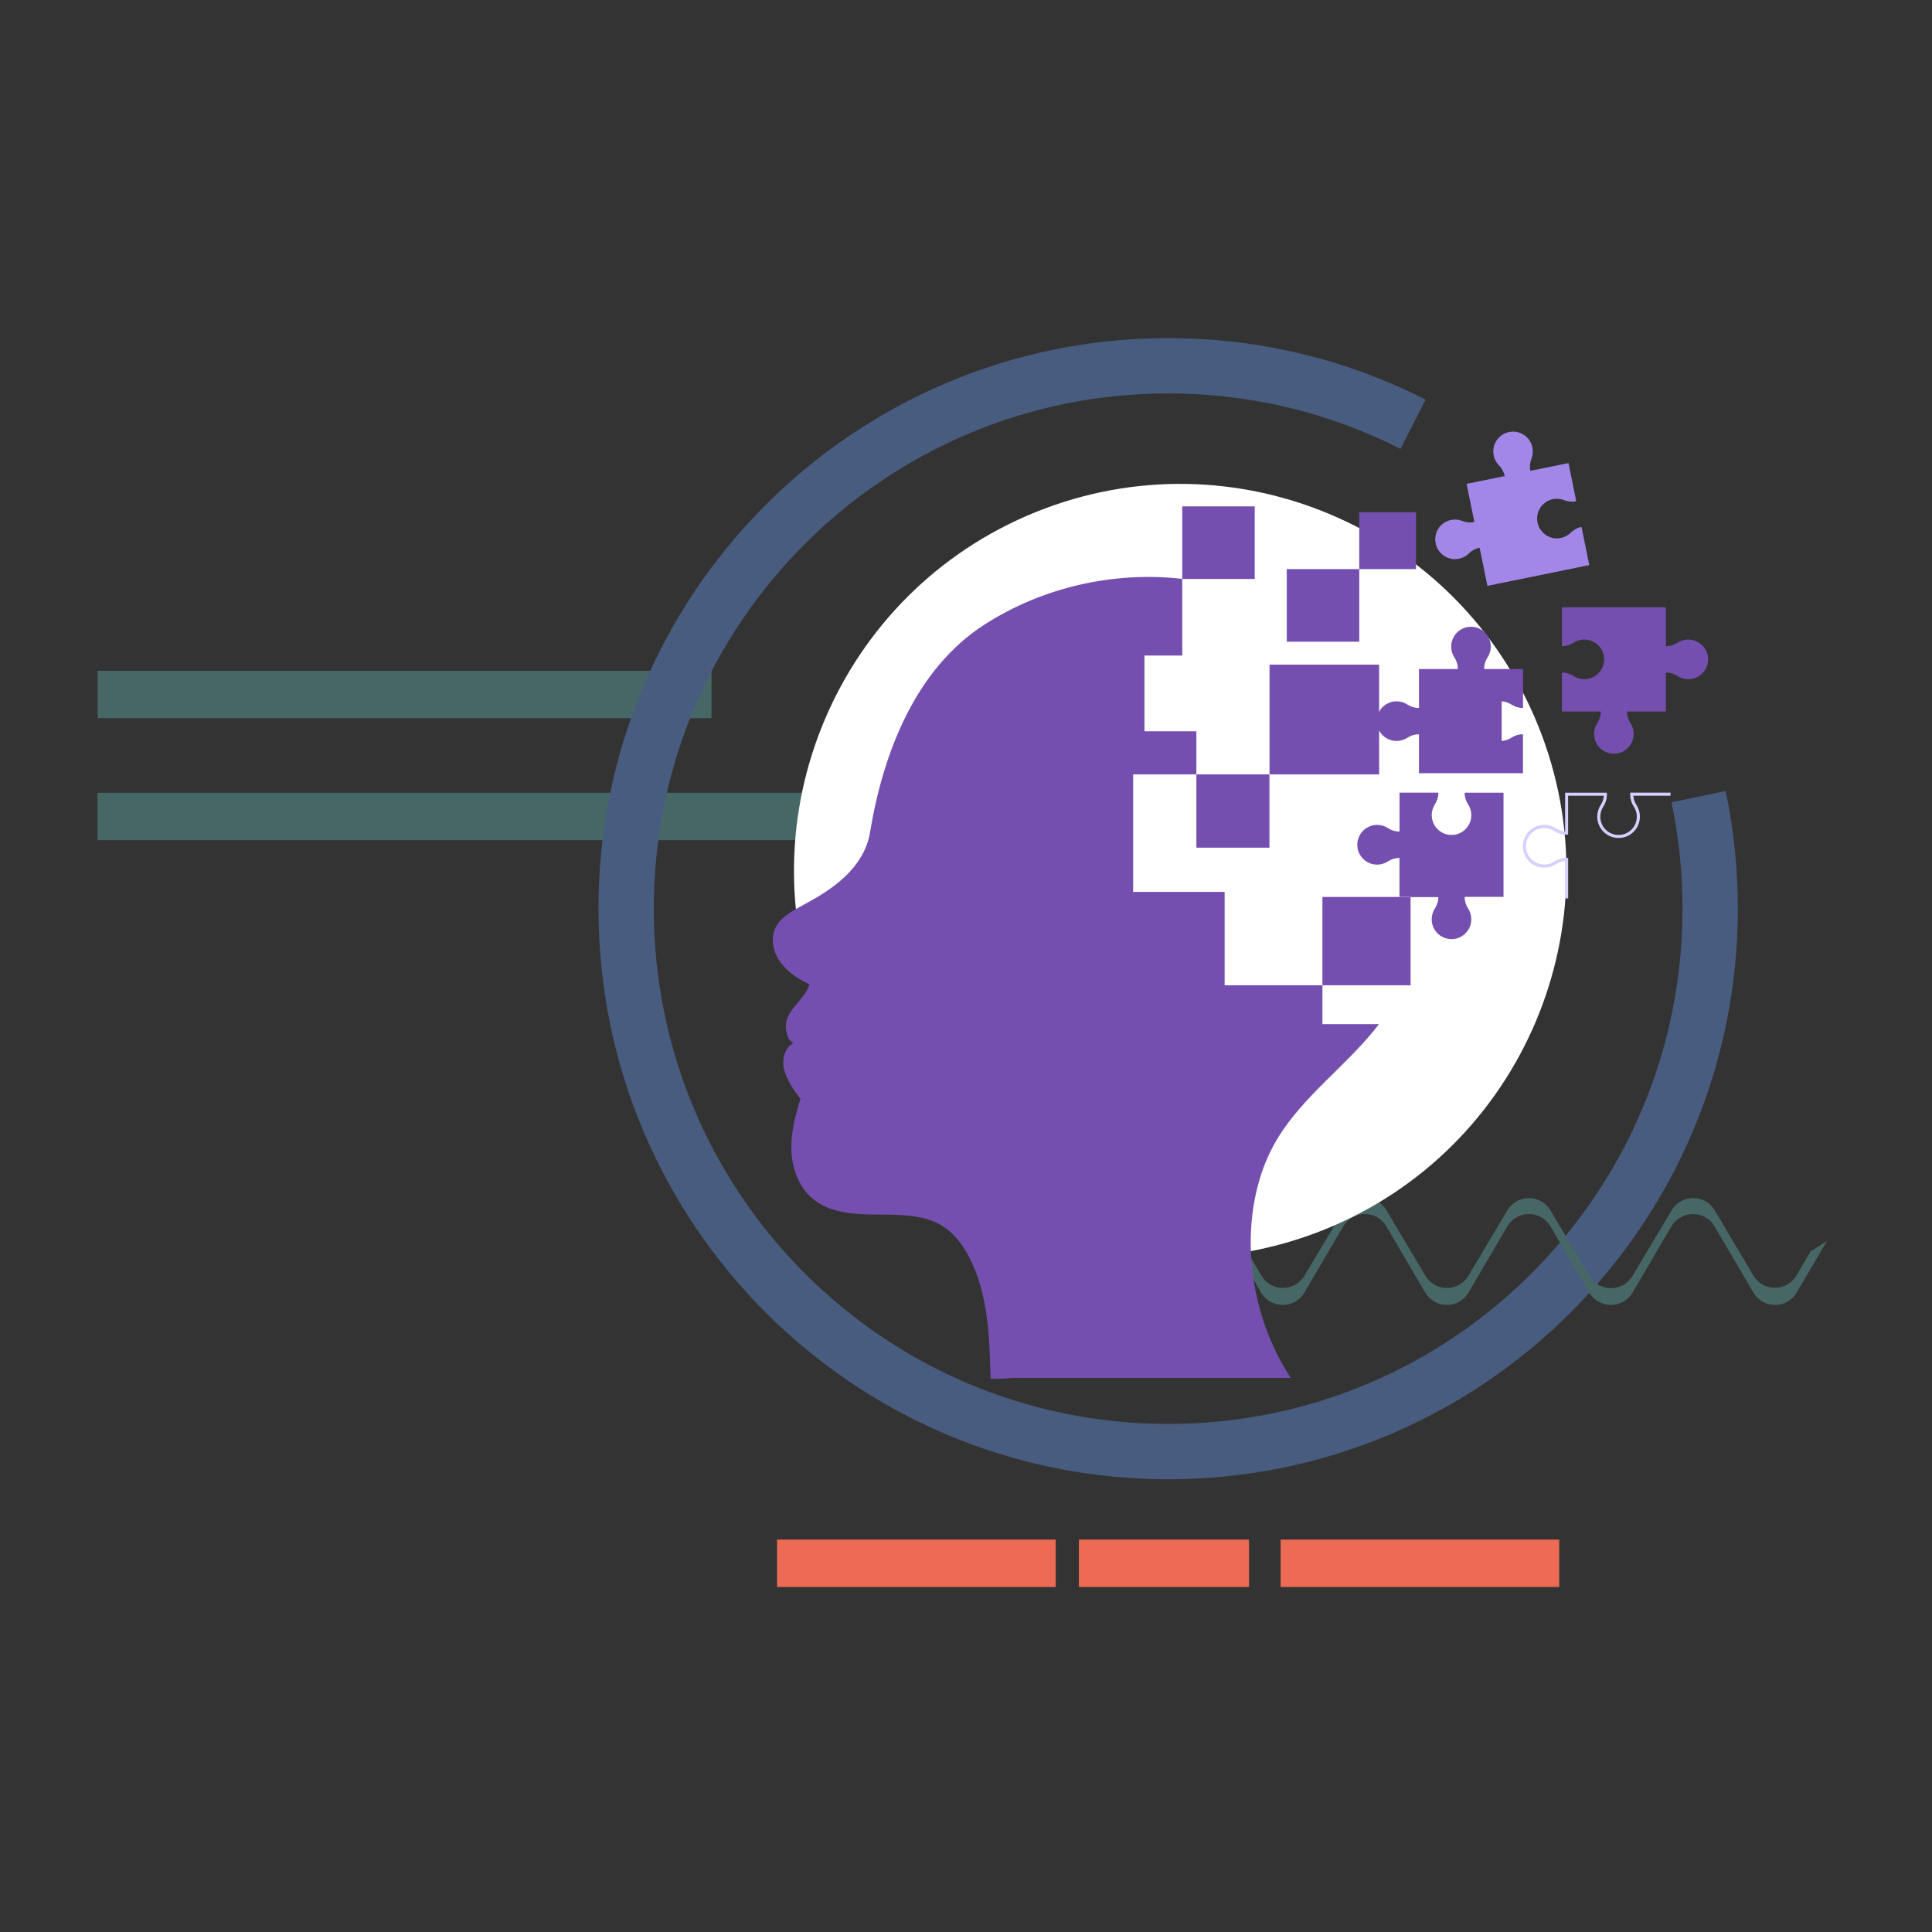 <svg width="198" height="198" viewBox="0 0 198 198" fill="none" xmlns="http://www.w3.org/2000/svg">
<rect x="0" y="0" width="198" height="198" fill="#333333" stroke="none"/>
<path d="M9.986 83.674H99.058" stroke="#476766" stroke-width="4.857" stroke-miterlimit="10"/>
<path d="M10.007 71.179H72.921" stroke="#476766" stroke-width="4.857" stroke-miterlimit="10"/>
<path d="M79.638 160.215H108.192" stroke="#ED6A55" stroke-width="4.857" stroke-miterlimit="10"/>
<path d="M110.569 160.215H128.002" stroke="#ED6A55" stroke-width="4.857" stroke-miterlimit="10" stroke-dasharray="40.8 40.8"/>
<path d="M131.243 160.215H159.796" stroke="#ED6A55" stroke-width="4.857" stroke-miterlimit="10"/>
<path d="M144.818 43.477C137.279 39.646 128.75 37.486 119.718 37.486C89.04 37.486 64.17 62.398 64.17 93.128C64.17 123.858 89.04 148.769 119.718 148.769C150.396 148.769 175.266 123.858 175.266 93.128C175.266 89.191 174.858 85.35 174.082 81.645" stroke="#485C7F" stroke-width="5.67" stroke-miterlimit="10"/>
<path d="M187.243 127.164L185.552 128.262L184.116 130.708C183.126 132.395 180.692 132.4 179.694 130.718L175.735 124.045C174.742 122.37 172.322 122.366 171.322 124.038L167.304 130.764C166.306 132.434 163.89 132.432 162.895 130.761L158.894 124.041C157.898 122.369 155.478 122.369 154.482 124.041L150.489 130.747C149.492 132.421 147.07 132.419 146.076 130.743L142.103 124.046C141.11 122.372 138.69 122.367 137.691 124.038L133.686 130.74C132.685 132.416 130.257 132.407 129.269 130.723L127.754 128.143L126.059 127.037L129.249 132.469C130.243 134.16 132.685 134.16 133.678 132.469L137.658 125.69C138.651 123.999 141.093 123.999 142.086 125.69L146.066 132.469C147.059 134.16 149.501 134.16 150.494 132.469L154.474 125.69C155.467 123.999 157.909 123.999 158.902 125.69L162.882 132.469C163.875 134.16 166.318 134.16 167.311 132.469L171.291 125.69C172.284 123.999 174.726 123.999 175.719 125.69L179.699 132.469C180.692 134.16 183.134 134.16 184.127 132.469L187.243 127.164Z" fill="#476766"/>
<path d="M135.766 125.999C156.032 117.804 165.83 94.704 157.65 74.403C149.469 54.102 126.408 44.288 106.141 52.482C85.874 60.677 76.076 83.777 84.257 104.078C92.437 124.379 115.499 134.193 135.766 125.999Z" fill="white"/>
<path d="M135.528 104.945V100.975H125.505V91.405H116.13V79.365H122.61V74.945H117.288V67.185H121.162V59.325C114.164 58.525 106.866 60.175 100.916 63.995C93.868 68.515 90.504 77.085 89.156 85.355C88.866 87.085 87.868 88.645 86.59 89.845C85.322 91.055 83.795 91.955 82.247 92.785C81.149 93.385 79.931 94.025 79.432 95.175C78.923 96.335 79.292 97.735 80.071 98.725C80.86 99.715 81.808 100.355 82.956 100.875C82.746 101.595 82.237 102.185 81.758 102.755C81.269 103.325 80.77 103.935 80.6 104.655C80.43 105.375 80.62 106.575 81.309 106.885C80.39 107.395 80.101 108.635 80.371 109.655C80.63 110.665 81.379 111.805 82.038 112.605C81.489 114.325 81.039 116.105 81.109 117.905C81.169 119.705 81.818 121.545 83.166 122.745C84.953 124.325 87.538 124.475 89.924 124.475C92.3 124.485 94.856 124.455 96.823 125.805C97.921 126.555 98.72 127.675 99.329 128.855C101.285 132.625 101.415 137.055 101.515 141.305C102.443 141.345 103.711 141.175 104.63 141.215H132.283C127.232 133.495 126.912 123.245 130.945 116.645C133.531 112.415 137.704 109.425 140.829 105.585C140.999 105.375 141.158 105.175 141.318 104.955H135.528V104.945Z" fill="#744FAF"/>
<path d="M130.097 79.365H122.61V86.875H130.097V79.365Z" fill="#744FAF"/>
<path d="M141.338 68.115H130.107V79.365H141.338V68.115Z" fill="#744FAF"/>
<path d="M144.563 91.925H135.528V100.975H144.563V91.925Z" fill="#744FAF"/>
<path d="M149.914 86.565H144.562V91.925H149.914V86.565Z" fill="#744FAF"/>
<path d="M153.897 70.985H145.791V79.105H153.897V70.985Z" fill="#744FAF"/>
<path d="M128.59 51.895H121.162V59.335H128.59V51.895Z" fill="#744FAF"/>
<path d="M139.302 58.325H131.874V65.765H139.302V58.325Z" fill="#744FAF"/>
<path d="M145.121 52.495H139.301V58.325H145.121V52.495Z" fill="#744FAF"/>
<path d="M141.138 74.309C141.294 75.118 141.953 75.763 142.76 75.904C143.297 75.999 143.807 75.877 144.215 75.618C144.557 75.4 144.942 75.259 145.346 75.259H145.422V79.245H156.08V75.255H156.003C155.596 75.255 155.211 75.396 154.873 75.618C154.465 75.877 153.955 75.999 153.418 75.904C152.611 75.763 151.948 75.118 151.796 74.309C151.545 73.009 152.531 71.872 153.783 71.872C154.183 71.872 154.556 71.99 154.873 72.189C155.215 72.406 155.604 72.551 156.007 72.551H156.083V68.565H152.104V68.489C152.104 68.081 152.245 67.696 152.466 67.352C152.668 67.04 152.782 66.666 152.782 66.265C152.782 65.01 151.647 64.023 150.349 64.274C149.542 64.431 148.898 65.091 148.757 65.899C148.662 66.437 148.784 66.948 149.043 67.356C149.26 67.699 149.401 68.085 149.401 68.489V68.565H145.422V72.551H145.346C144.938 72.551 144.554 72.41 144.211 72.189C143.899 71.987 143.525 71.872 143.126 71.872C141.873 71.872 140.887 73.009 141.138 74.309Z" fill="#744FAF"/>
<path d="M139.141 86.983C139.297 87.791 139.956 88.436 140.763 88.577C141.3 88.672 141.811 88.55 142.218 88.291C142.561 88.074 142.945 87.933 143.349 87.933H143.425C143.425 87.933 143.425 87.933 143.425 87.929V91.915H147.404V91.991C147.404 92.399 147.263 92.784 147.042 93.127C146.841 93.44 146.726 93.814 146.726 94.214C146.726 95.469 147.861 96.457 149.159 96.205C149.967 96.049 150.61 95.389 150.751 94.581C150.846 94.043 150.724 93.532 150.466 93.124C150.248 92.78 150.108 92.395 150.108 91.991V91.915H154.087V81.239H150.108V81.315C150.108 81.723 150.248 82.108 150.466 82.448C150.728 82.856 150.846 83.367 150.755 83.905C150.614 84.713 149.967 85.377 149.163 85.53C147.865 85.781 146.73 84.793 146.73 83.539C146.73 83.134 146.848 82.764 147.046 82.448C147.263 82.105 147.404 81.719 147.404 81.311V81.235H143.429V85.221C143.429 85.221 143.429 85.221 143.429 85.217H143.353C142.945 85.217 142.561 85.076 142.218 84.855C141.906 84.652 141.533 84.538 141.133 84.538C139.88 84.546 138.89 85.682 139.141 86.983Z" fill="#744FAF"/>
<path d="M162.363 69.608C161.963 69.608 161.594 69.489 161.278 69.291C160.935 69.074 160.547 68.929 160.143 68.929H160.067V72.915H164.046V72.991C164.046 73.399 163.905 73.784 163.684 74.127C163.482 74.44 163.368 74.814 163.368 75.214C163.368 76.469 164.503 77.457 165.801 77.205C166.609 77.049 167.252 76.389 167.393 75.581C167.488 75.043 167.366 74.532 167.107 74.124C166.89 73.78 166.749 73.395 166.749 72.991V72.915H170.729V68.929H170.805C171.212 68.929 171.597 69.07 171.939 69.291C172.252 69.493 172.625 69.608 173.025 69.608C174.277 69.608 175.264 68.471 175.012 67.17C174.856 66.362 174.197 65.717 173.39 65.576C172.853 65.481 172.343 65.603 171.936 65.862C171.593 66.079 171.208 66.221 170.805 66.221H170.729V62.235H160.071V66.221H160.147C160.554 66.221 160.935 66.079 161.278 65.862C161.685 65.599 162.195 65.477 162.729 65.572C163.54 65.713 164.198 66.358 164.354 67.166C164.606 68.471 163.616 69.608 162.363 69.608Z" fill="#744FAF"/>
<path d="M160.387 81.239H164.682V81.475C164.682 81.887 164.553 82.295 164.298 82.696C164.107 82.997 164.005 83.344 164.005 83.699C164.005 84.26 164.252 84.786 164.686 85.144C165.117 85.503 165.688 85.644 166.251 85.533C166.998 85.388 167.584 84.786 167.717 84.034C167.801 83.561 167.706 83.085 167.454 82.692C167.199 82.295 167.07 81.883 167.07 81.471V81.235H171.205V81.551H167.39C167.405 81.876 167.515 82.2 167.721 82.516C168.018 82.978 168.128 83.535 168.029 84.084C167.877 84.965 167.184 85.671 166.312 85.838C165.657 85.964 164.991 85.8 164.488 85.381C163.982 84.961 163.692 84.347 163.692 83.691C163.692 83.275 163.81 82.867 164.035 82.516C164.241 82.196 164.351 81.872 164.366 81.548H160.707V85.533H160.471C160.06 85.533 159.652 85.404 159.253 85.148C158.956 84.957 158.609 84.855 158.251 84.855C157.691 84.855 157.166 85.102 156.808 85.537C156.45 85.972 156.309 86.54 156.42 87.105C156.564 87.852 157.166 88.44 157.916 88.573C158.388 88.657 158.864 88.562 159.256 88.31C159.652 88.055 160.064 87.925 160.475 87.925H160.711V92.067H160.395V88.241C160.071 88.257 159.748 88.371 159.432 88.573C158.971 88.871 158.415 88.978 157.867 88.882C156.987 88.73 156.283 88.035 156.115 87.162C155.989 86.506 156.153 85.838 156.572 85.331C156.991 84.824 157.604 84.534 158.259 84.534C158.674 84.534 159.081 84.652 159.432 84.877C159.751 85.083 160.075 85.194 160.399 85.209V81.239H160.387Z" fill="#D8CEFF"/>
<path d="M147.25 56.068C147.562 56.827 148.339 57.326 149.158 57.303C149.706 57.288 150.178 57.071 150.525 56.731C150.814 56.449 151.164 56.235 151.564 56.151L151.64 56.136L152.436 60.042L162.877 57.913L162.081 54.008L162.005 54.023C161.609 54.103 161.259 54.321 160.969 54.603C160.619 54.938 160.147 55.16 159.598 55.175C158.776 55.198 158.003 54.698 157.691 53.939C157.188 52.715 157.927 51.407 159.153 51.155C159.545 51.075 159.934 51.117 160.28 51.25C160.661 51.395 161.068 51.46 161.464 51.38L161.54 51.365L160.745 47.459L156.845 48.252L156.83 48.176C156.75 47.776 156.811 47.371 156.956 46.99C157.089 46.643 157.131 46.254 157.051 45.861C156.8 44.633 155.49 43.889 154.271 44.396C153.514 44.709 153.015 45.487 153.038 46.307C153.053 46.856 153.27 47.329 153.609 47.676C153.891 47.966 154.104 48.317 154.188 48.718L154.203 48.794L150.304 49.587L151.1 53.493L151.023 53.508C150.624 53.588 150.22 53.527 149.839 53.382C149.493 53.249 149.104 53.207 148.712 53.287C147.486 53.531 146.744 54.843 147.25 56.068Z" fill="#A387E8"/>
</svg>
